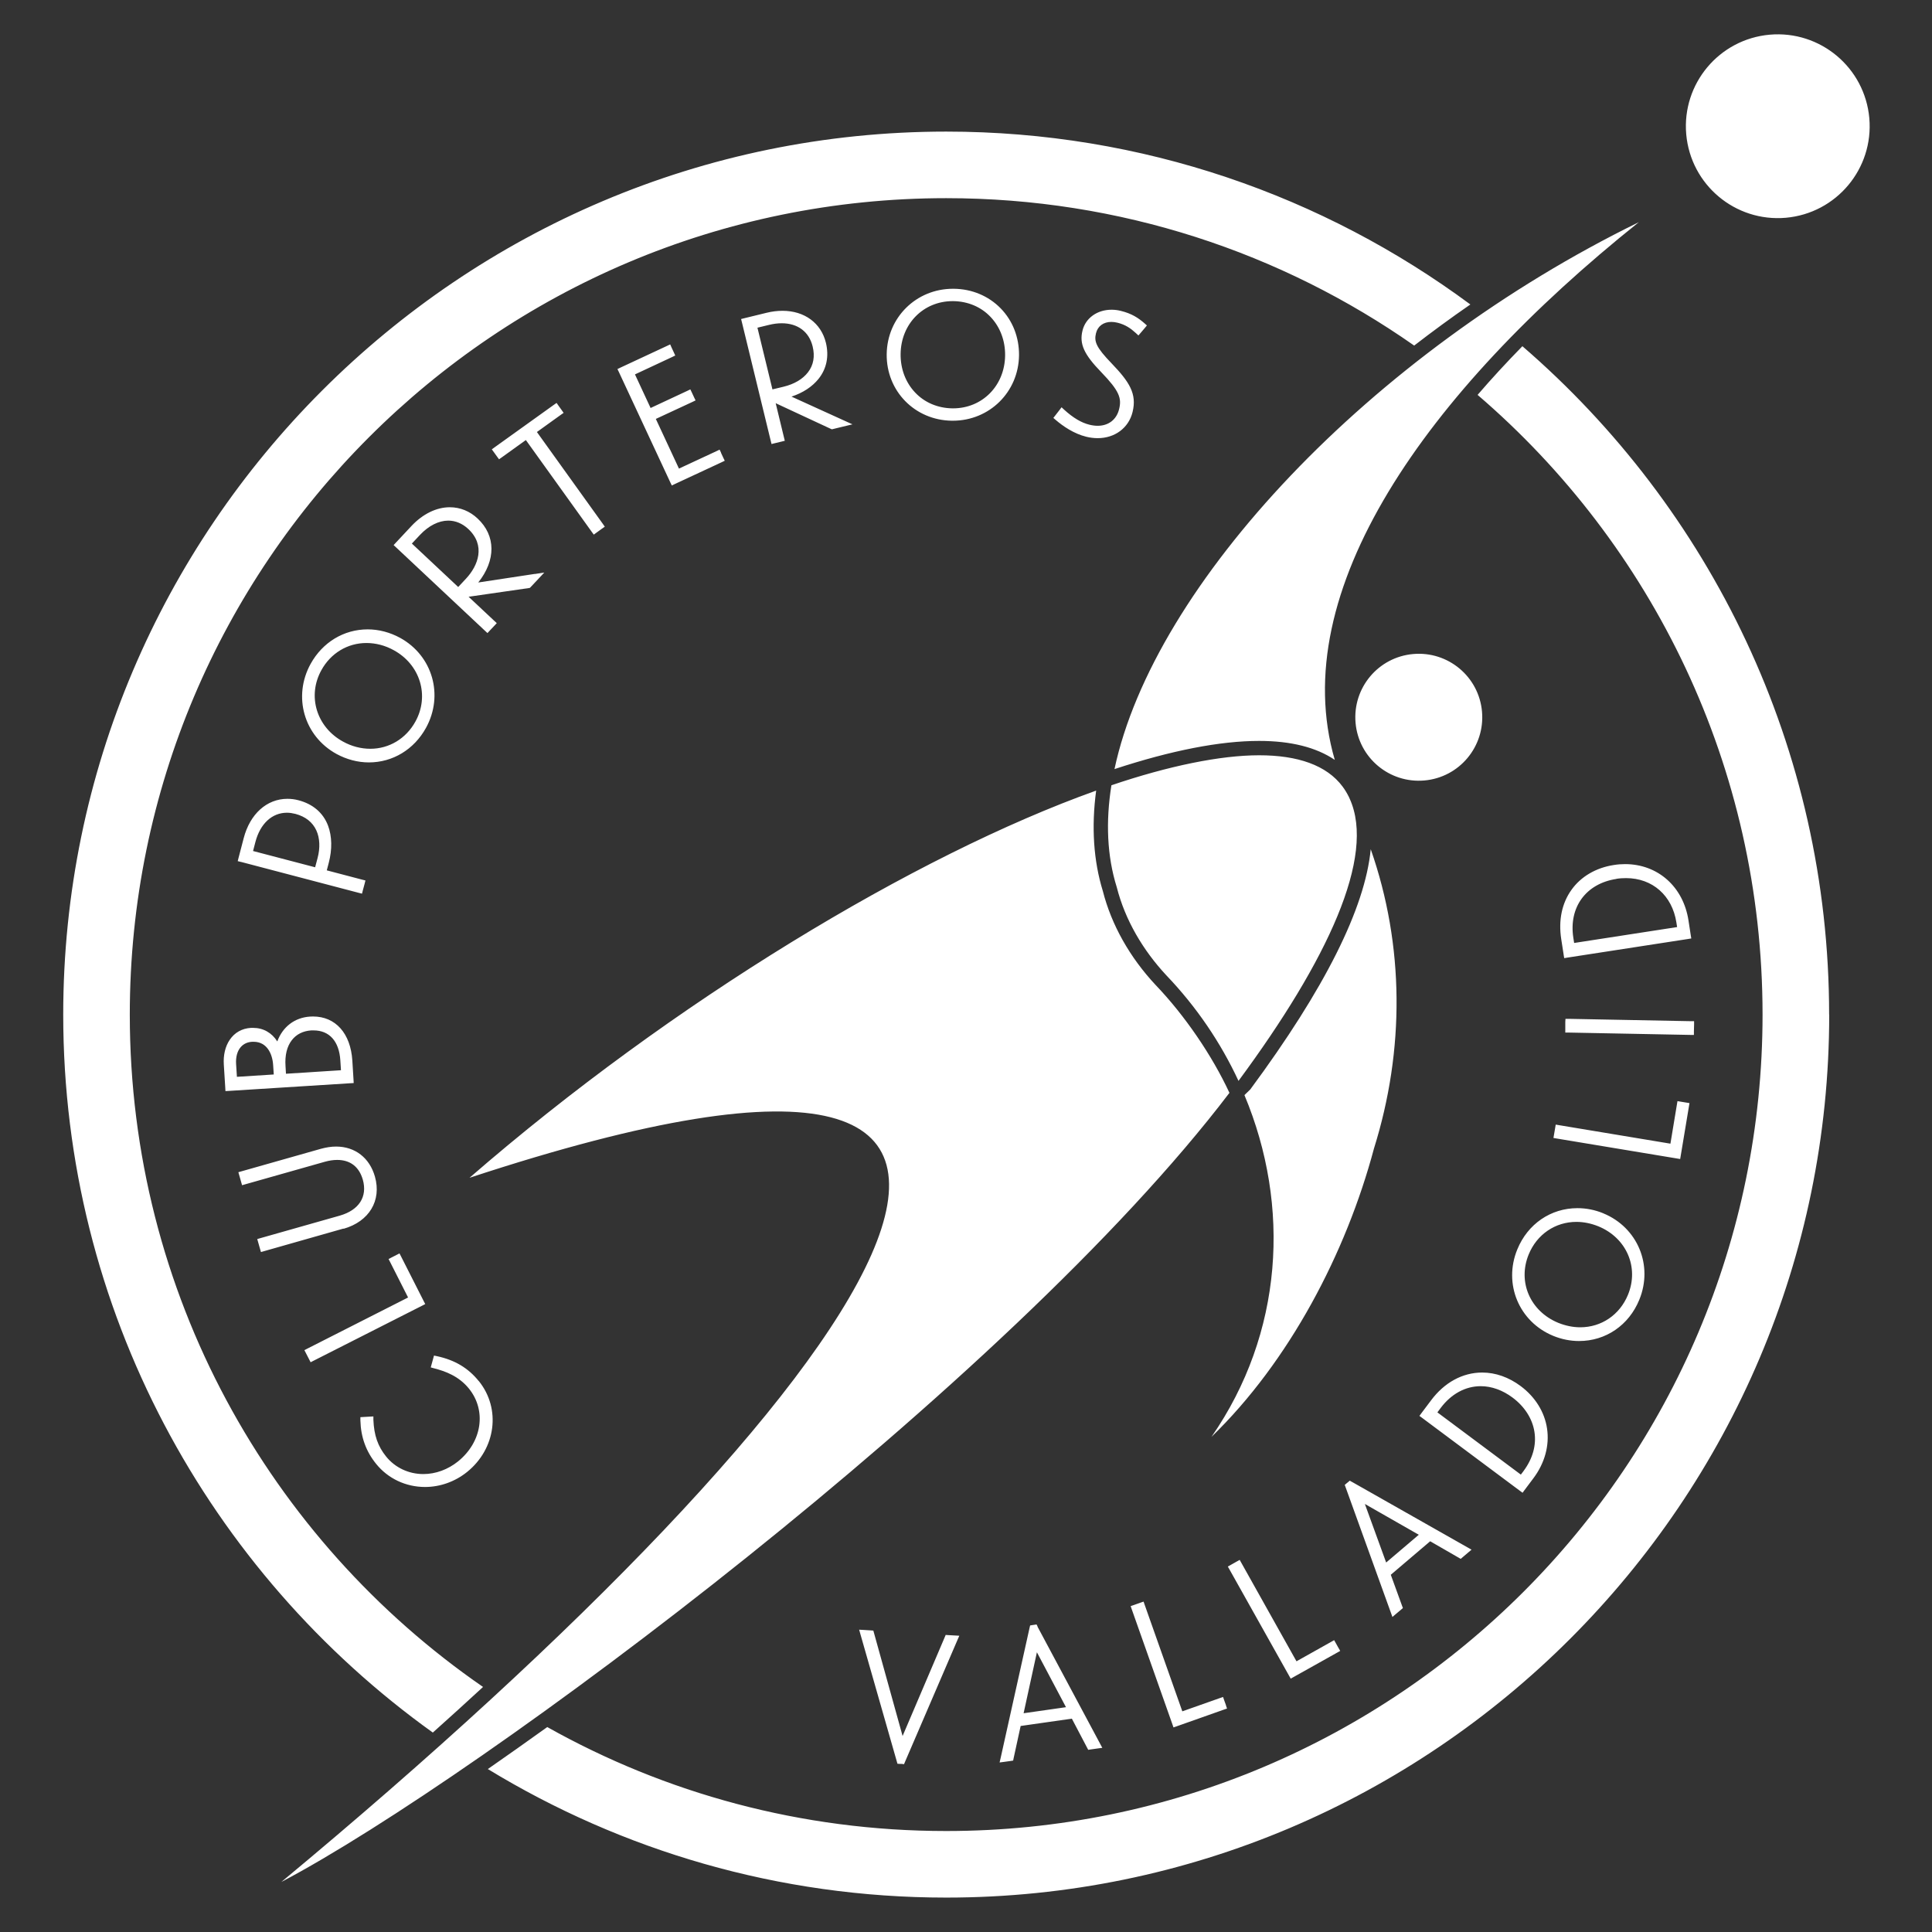 <?xml version="1.0" encoding="UTF-8"?>
<svg id="logo" xmlns="http://www.w3.org/2000/svg" width="7.55cm" height="7.55cm" viewBox="0 0 213.9 213.9">
  <rect x="0" y="0" width="213.9" height="213.9" fill="#333333" stroke="none"/>
  <defs>
    <style>
      .cls-1 {
        fill: #fff;
      }
    </style>
  </defs>
  <path id="negativo" class="cls-1" d="M202.52,112.33c0,53.9-43.85,97.76-97.76,97.76-18.57,0-35.94-5.21-50.75-14.23,2.14-1.49,4.34-3.04,6.58-4.65,13.06,7.33,28.12,11.51,44.16,11.51,49.92,0,90.39-40.47,90.39-90.39,0-27.45-12.24-52.04-31.55-68.61,1.54-1.79,3.2-3.59,4.96-5.39,20.78,17.94,33.96,44.46,33.96,74.01ZM14.37,112.33c0-49.92,40.47-90.39,90.39-90.39,19.28,0,37.14,6.04,51.81,16.32,2.02-1.56,4.09-3.08,6.22-4.55-16.24-12.02-36.32-19.14-58.03-19.14C50.85,14.57,7,58.43,7,112.33c0,32.72,16.16,61.74,40.92,79.49,1.9-1.7,3.75-3.38,5.56-5.05-23.63-16.31-39.11-43.56-39.11-74.44ZM156.46,72.41c-3.87.34-6.72,3.75-6.38,7.62.34,3.87,3.75,6.72,7.62,6.38s6.72-3.75,6.38-7.62c-.34-3.87-3.75-6.72-7.62-6.38ZM137.78,121.25c5.14,12.28,4.29,26.37-3.65,37.83,8.61-8.35,14.9-20.35,17.99-31.93,3.41-10.89,3.37-22.47-.36-33.13-.63,6.53-5.08,15.43-13.34,26.6l-.64.62ZM136.12,121c-1.92-4.14-4.96-8.59-8.17-11.94-2.88-3.08-4.9-6.68-5.85-10.41-1.03-3.34-1.28-7.08-.74-11.12-19.98,7.14-46.92,23.37-69.38,42.87,80.56-26.53,45.02,23.29-20.83,77.96,21.99-11.59,80.51-55.2,104.97-87.37.01,0,0,0,0,0ZM123.64,98.22c.93,3.66,2.92,7,5.48,9.75,3.36,3.51,6.04,7.48,8,11.7,9.87-13.36,15.22-24.86,12.31-31.24,0,0,0,0,0,0-.03-.07-.06-.13-.09-.2,0,0,0,0,0,0-.2-.4-.43-.79-.7-1.15-1.77-2.37-4.97-3.46-9.24-3.46s-10.01,1.17-16.35,3.32c-.64,4.02-.49,7.83.59,11.28ZM181.44,24.6c-29.74,14.54-53.7,40.11-58.05,60.55,6.3-2.07,11.69-3.12,16.01-3.12,3.53,0,6.32.71,8.38,2.1-5.43-18.61,10.02-40.64,33.66-59.53ZM195.93,3.84c-5.6.5-9.73,5.43-9.24,11.03.5,5.6,5.43,9.73,11.03,9.24,5.6-.5,9.73-5.43,9.24-11.03-.5-5.6-5.43-9.73-11.03-9.24ZM104.96,181.03l-.26-.02-.1.24-4.67,10.95-3.17-11.42-.07-.25-.26-.02-.79-.05-.52-.03.14.5,4.03,14.09.07.25.26.02h.21s.26.03.26.03l.1-.24,5.81-13.5.21-.48-.52-.03-.73-.04ZM114.88,180.08l-.12-.23-.26.04-.2.03-.25.04-.06.25-3.2,14.4-.12.52.53-.07.72-.1.25-.04.05-.25.78-3.58,5.67-.81,1.69,3.22.12.23.26-.04.78-.11.52-.07-.25-.47-6.93-12.96ZM113.33,189.67l1.47-6.74,3.22,6.08-4.69.67ZM135.73,188.81l.12.35-.35.12-5.23,1.85-.35.12-.12-.35-4.5-12.73-.12-.35.35-.12.73-.26.35-.12.12.35,4.17,11.8,4.16-1.47.35-.12.12.35.21.58ZM148.2,182.46l.18.32-.32.18-4.84,2.71-.32.18-.18-.32-6.6-11.77-.18-.32.32-.18.67-.38.32-.18.18.32,6.11,10.91,3.85-2.16.32-.18.18.32.3.54ZM149.66,164.06l-.22-.13-.2.17-.16.13-.2.17.09.24,5.01,13.88.18.5.41-.35.56-.47.19-.17-.09-.24-1.25-3.44,4.36-3.71,3.16,1.82.22.13.2-.17.6-.51.4-.34-.46-.26-12.79-7.25ZM153.47,173l-2.36-6.49,5.97,3.41-3.61,3.07ZM168.36,153.46c-1.31-.98-2.78-1.5-4.26-1.5-2.17,0-4.19,1.1-5.67,3.09l-1.06,1.41-.22.3.3.22,10.82,8.07.3.22.22-.3.99-1.32c1.25-1.67,1.78-3.62,1.5-5.49-.27-1.83-1.31-3.5-2.92-4.7ZM168.69,162.85l-.31.41-9.24-6.89.35-.47c1.17-1.57,2.75-2.43,4.45-2.43,1.2,0,2.42.44,3.52,1.26,1.33.99,2.19,2.33,2.42,3.77.24,1.48-.18,2.99-1.2,4.36ZM177.51,134.33c-.93-.38-1.89-.57-2.86-.57-2.96,0-5.51,1.75-6.66,4.56-1.57,3.81.18,8.02,3.98,9.58.93.38,1.89.57,2.86.57,2.95,0,5.51-1.75,6.66-4.56,1.57-3.81-.18-8.02-3.99-9.58ZM174.65,134.12c.31,0,.62.05.94.09-.32-.04-.63-.09-.94-.09,0,0,0,0,0,0ZM180.24,143.35c-.91,2.22-2.94,3.6-5.28,3.6-.82,0-1.63-.17-2.43-.49-3.12-1.28-4.53-4.54-3.28-7.58.91-2.22,2.94-3.6,5.28-3.6.82,0,1.63.17,2.43.49,3.12,1.28,4.53,4.54,3.28,7.58ZM186.69,122.07l.36.06-.06.36-.91,5.47-.06.36-.36-.06-13.31-2.21-.36-.06.06-.36.13-.76.06-.36.36.06,12.34,2.05.72-4.35.06-.36.36.06.61.1ZM187.56,113.07v.37s-.02.77-.02.77v.37s-.38,0-.38,0l-13.49-.26h-.37s0-.38,0-.38v-.77s.02-.37.02-.37h.37s13.49.26,13.49.26h.37ZM173.12,105.72l.06.36.36-.06,13.35-2.06.36-.06-.06-.36-.25-1.63c-.57-3.73-3.39-6.24-7.02-6.24-.41,0-.83.03-1.25.1-1.97.3-3.64,1.28-4.68,2.74-1.07,1.49-1.46,3.38-1.14,5.46l.27,1.74ZM178.95,97.3c.36-.06.73-.08,1.08-.08,2.92,0,5.11,1.93,5.57,4.91l.08.51-11.4,1.76-.09-.58c-.52-3.37,1.39-5.99,4.76-6.51ZM53.01,152.9c2.47,3.06,1.9,7.49-1.3,10.07-1.33,1.07-2.98,1.66-4.65,1.66-2.13,0-4.1-.93-5.41-2.55-1.13-1.39-1.7-2.97-1.75-4.82v-.36s.35-.02.35-.02l.71-.04.38-.02v.38c.07,1.7.49,2.92,1.41,4.06.99,1.23,2.5,1.94,4.12,1.94,1.36,0,2.72-.5,3.84-1.4,2.66-2.15,3.18-5.62,1.21-8.06-1.12-1.38-2.59-1.92-3.87-2.25l-.36-.1.1-.36.17-.62.09-.33.34.07c1.98.43,3.45,1.31,4.62,2.76ZM47.08,144.38l-.17-.33-2.51-4.95-.17-.33-.33.17-.55.28-.33.17.17.33,1.99,3.93-11.15,5.66-.33.17.17.33.35.68.17.33.33-.17,12.03-6.1.33-.17ZM38.03,136.02l-8.79,2.5-.35.1-.1-.35-.21-.74-.1-.35.35-.1,8.78-2.49c2.14-.61,3.09-2.1,2.56-3.98-.41-1.43-1.39-2.19-2.84-2.19-.43,0-.9.07-1.39.21l-8.79,2.49-.35.1-.1-.35-.21-.74-.1-.35.35-.1,8.78-2.49c.58-.16,1.15-.25,1.69-.25,2.1,0,3.71,1.25,4.3,3.33.75,2.65-.64,4.96-3.46,5.77ZM38.79,119.93l-13.46.85-.37.02-.02-.37-.16-2.56c-.07-1.05.16-2.02.65-2.74.54-.81,1.36-1.27,2.36-1.33.08,0,.16,0,.23,0,1.13,0,2.07.54,2.68,1.5.6-1.62,1.92-2.64,3.63-2.75.11,0,.22-.01.33-.01,2.49,0,4.16,1.87,4.35,4.89l.13,2.11.02.37-.37.02ZM30.31,118.96l-.07-1.05c-.08-1.24-.69-2.57-2.16-2.57-.05,0-.11,0-.16,0-.53.03-.95.23-1.26.58-.39.44-.57,1.11-.52,1.89l.09,1.41,4.09-.26ZM37.75,118.49l-.07-1.09c-.13-2.11-1.21-3.32-2.96-3.32-.09,0-.17,0-.26,0-.91.06-1.65.43-2.15,1.08-.54.69-.78,1.68-.7,2.87l.05.85,6.09-.39ZM26.68,95.43l-.36-.09.09-.36.57-2.18c.7-2.69,2.56-4.36,4.84-4.36h0c.41,0,.82.05,1.23.16,1.6.42,2.73,1.39,3.27,2.81.44,1.17.47,2.63.08,4.11l-.22.84,3.92,1.03.36.09-.09.36-.2.74-.09.36-.36-.09-13.06-3.43ZM28.02,94.22l6.87,1.8.27-1.02c.3-1.13.25-2.21-.13-3.05-.42-.92-1.2-1.54-2.32-1.84-.32-.08-.63-.13-.94-.13-1.65,0-2.96,1.21-3.49,3.23l-.26,1ZM34.39,73.5c1.32-2.39,3.68-3.82,6.32-3.82,1.23,0,2.47.33,3.59.94,3.6,1.98,4.85,6.36,2.86,9.97-1.32,2.39-3.68,3.82-6.32,3.82-1.23,0-2.47-.33-3.59-.94-3.6-1.98-4.85-6.36-2.86-9.97ZM35.09,78.64c.45,1.46,1.47,2.69,2.88,3.46.95.53,2,.8,3.03.8,2.08,0,3.95-1.12,4.99-3.01.77-1.39.94-2.97.49-4.44-.45-1.46-1.47-2.69-2.88-3.46-.95-.53-2-.8-3.03-.8-2.08,0-3.95,1.12-4.99,3.01-.77,1.39-.94,2.97-.49,4.44ZM59.21,63.55l1.05-.16-.73.78-.78.83-.09.09-.13.02-6.65.96,2.85,2.67.27.25-.25.27-.53.56-.25.27-.27-.25-9.85-9.24-.27-.25.25-.27,1.73-1.85c1.25-1.33,2.76-2.07,4.24-2.07,1.14,0,2.21.43,3.08,1.25,2.03,1.9,2.03,4.62.07,7.08l6.26-.95ZM51.85,58.57c-.65-.61-1.42-.93-2.22-.93-1.06,0-2.17.56-3.13,1.58l-.9.96,5.13,4.81.85-.91c1.39-1.48,2.19-3.71.27-5.51ZM59.43,47.84l2.67-1.92.3-.21-.21-.3-.36-.5-.21-.3-.3.21-6.57,4.71-.3.22.22.3.36.5.22.3.3-.21,2.67-1.92,7.3,10.17.22.3.3-.22.62-.45.3-.21-.21-.3-7.3-10.17ZM79.83,50.11l-.16-.33-.33.16-4.17,1.94-2.56-5.5,4.07-1.89.33-.16-.16-.33-.26-.56-.16-.33-.33.16-4.07,1.9-1.73-3.72,4.13-1.93.33-.16-.15-.33-.26-.56-.15-.34-.34.16-5.17,2.41-.33.16.16.33,5.7,12.23.16.33.33-.16,5.2-2.42.33-.16-.16-.33-.26-.56ZM93.41,46.54l.97.44-1.04.25-1.11.27-.13.03-.12-.05-6.1-2.84.92,3.8.09.36-.36.09-.75.18-.36.09-.09-.36-3.19-13.12-.09-.36.36-.09,2.46-.6c.6-.15,1.2-.22,1.77-.22,2.43,0,4.27,1.36,4.8,3.54.36,1.49.08,2.88-.82,4-.7.87-1.72,1.54-2.99,1.96l5.76,2.62ZM86.73,42.82c1.21-.29,2.15-.85,2.73-1.61.61-.79.78-1.76.51-2.86-.4-1.63-1.65-2.56-3.43-2.56-.44,0-.91.06-1.4.18l-1.28.31,1.66,6.83,1.21-.29ZM110.78,34.13c1.34,1.37,2.06,3.22,2.04,5.21-.05,4.06-3.27,7.24-7.34,7.24h-.09c-4.1-.05-7.27-3.28-7.22-7.37.05-4.06,3.27-7.24,7.34-7.24h.09c2,.02,3.84.79,5.18,2.16ZM111.28,39.36c.02-1.64-.55-3.15-1.6-4.26-1.05-1.12-2.52-1.74-4.14-1.76h-.07c-3.24,0-5.72,2.51-5.76,5.85-.02,1.64.55,3.15,1.6,4.26,1.05,1.12,2.52,1.74,4.14,1.76h.07c3.24,0,5.72-2.51,5.76-5.85ZM126.98,36.03l-.23.28-.46.54-.25.29-.28-.26c-.58-.53-1.15-.93-2.03-1.15-.24-.06-.47-.09-.69-.09-.87,0-1.51.47-1.7,1.26-.22.9,0,1.54,1.73,3.33,1.97,2.05,2.82,3.37,2.32,5.39-.43,1.75-1.95,2.89-3.86,2.89-.41,0-.84-.05-1.28-.16-1.38-.34-2.59-1.19-3.36-1.85l-.27-.23.22-.28.45-.58.24-.32.29.27c.99.9,1.9,1.44,2.79,1.66.32.08.63.12.92.12,1.2,0,2.09-.69,2.37-1.84.3-1.21.04-2.01-1.98-4.1-1.91-1.97-2.44-3.13-2.07-4.61.34-1.38,1.63-2.3,3.21-2.3.34,0,.69.04,1.04.13,1.21.3,1.92.77,2.62,1.38l.27.24Z"/>
</svg>